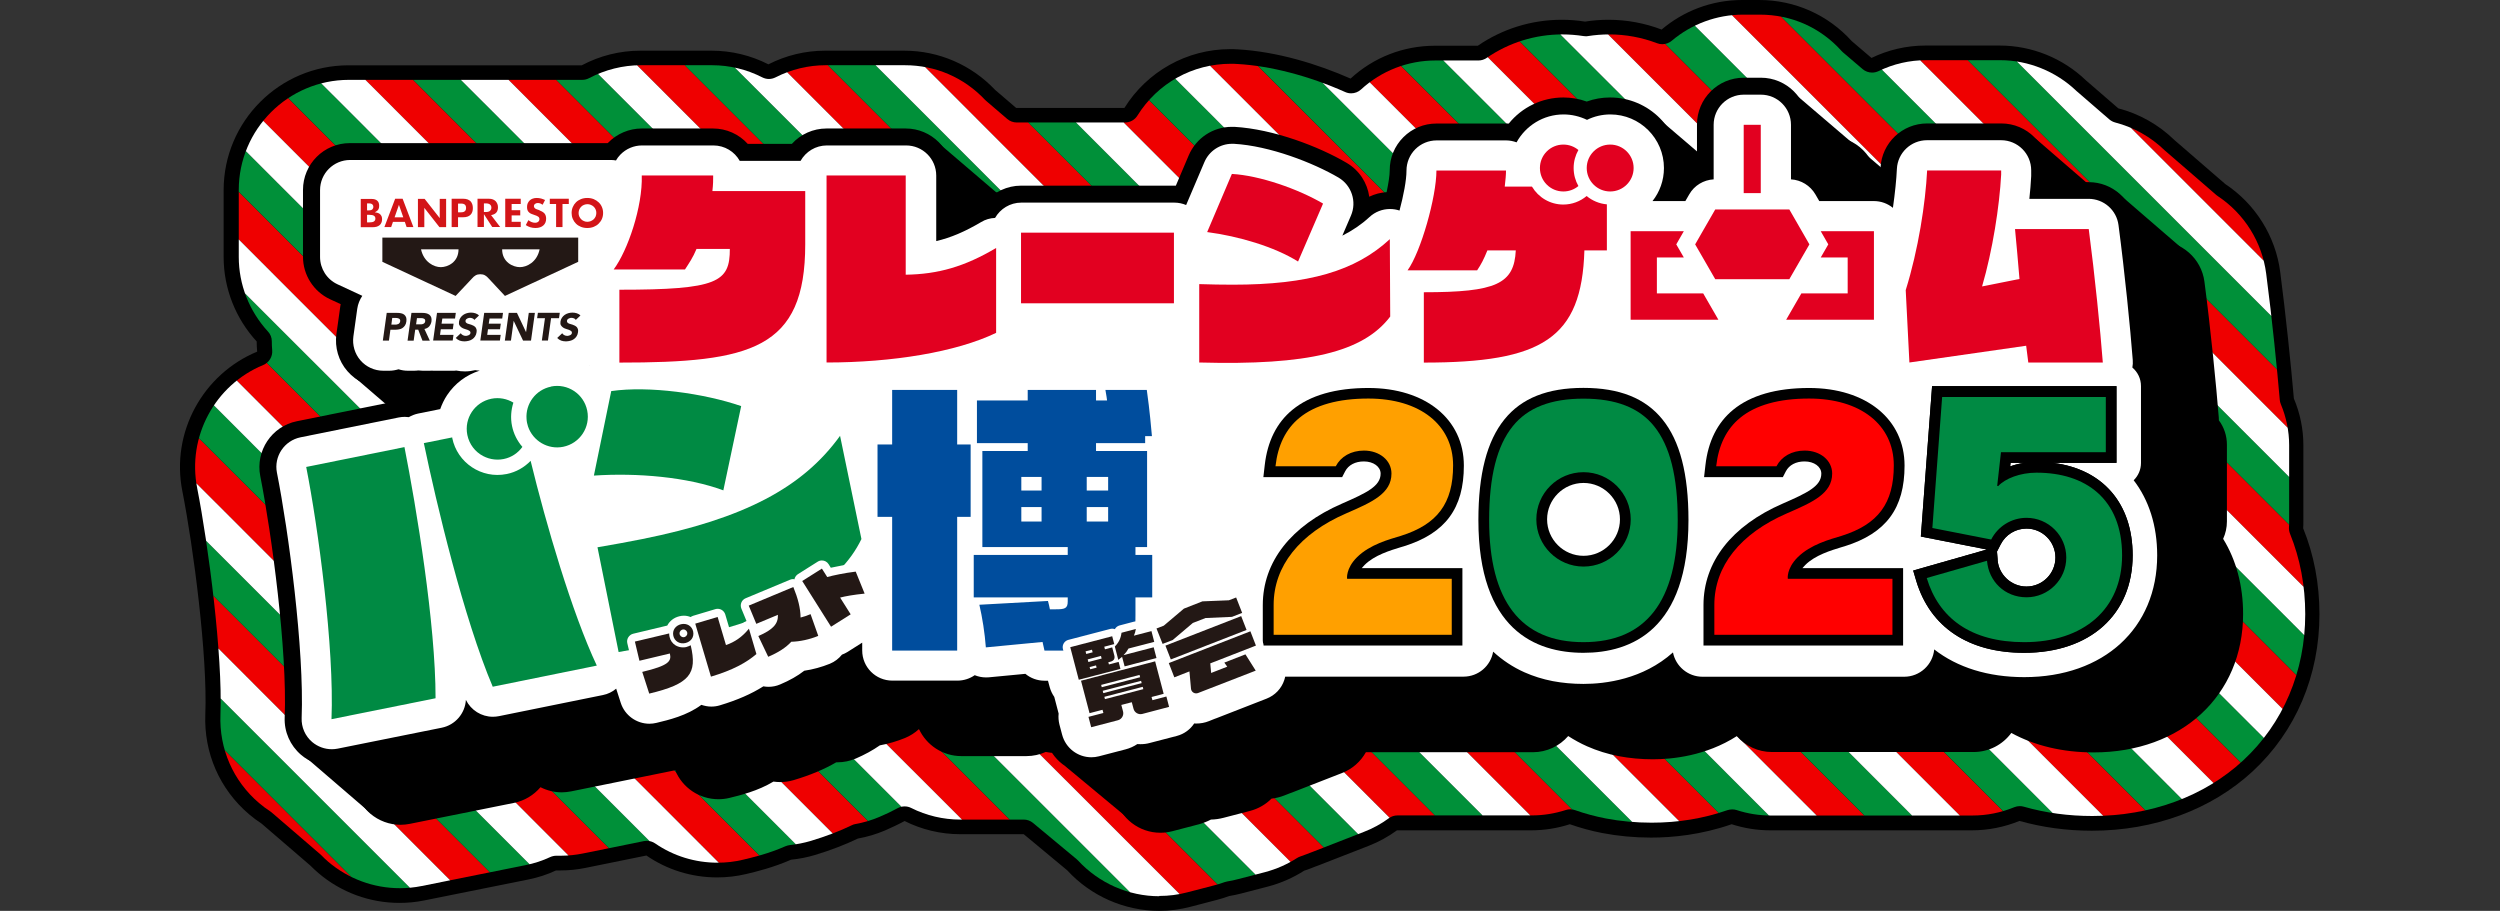 <?xml version="1.0" encoding="UTF-8"?>
<svg id="titlle" xmlns="http://www.w3.org/2000/svg" xmlns:xlink="http://www.w3.org/1999/xlink" viewBox="0 0 258 94">
  <rect x="0" y="0" width="258" height="94" fill="#333333" stroke="none"/>
  <defs>
    <style>
      .cls-1, .cls-2 {
        fill: none;
      }

      .cls-3 {
        fill: #ffa000;
      }

      .cls-4 {
        fill: #ef0000;
      }

      .cls-5 {
        fill: #004d9d;
      }

      .cls-2 {
        stroke: #fff;
        stroke-linecap: round;
        stroke-linejoin: round;
        stroke-width: 1.56px;
      }

      .cls-6 {
        fill: #231815;
      }

      .cls-7 {
        fill: #fff;
      }

      .cls-8 {
        fill: #d31518;
      }

      .cls-9 {
        fill: red;
      }

      .cls-10 {
        fill: #009039;
      }

      .cls-11 {
        fill: #008a43;
      }

      .cls-12 {
        clip-path: url(#clippath);
      }

      .cls-13 {
        fill: #e20020;
      }
    </style>
    <clipPath id="clippath">
      <path class="cls-1" d="M119.63,92.49c-3.17,0-6.22-1.35-8.38-3.69-.05-.05-.1-.1-.15-.14l-4.49-3.73c-.27-.23-.61-.35-.96-.35h-6.56c-1.74,0-3.49-.41-5.06-1.2-.21-.11-.44-.16-.67-.16-.25,0-.5.06-.72.18-.59.32-1.23.63-1.9.91-.8.34-1.62.58-2.46.73-.14.02-.27.07-.39.13-1.28.62-2.66,1.14-4.21,1.61-.71.21-1.43.35-2.16.43-.16.02-.31.06-.46.12-1.75.77-3.33,1.14-4.37,1.39-.86.21-1.75.31-2.64.31-2.32,0-4.55-.69-6.44-1.99-.25-.17-.55-.27-.86-.27-.1,0-.2.01-.3.03l-6.3,1.28c-.74.15-1.5.23-2.26.23-.14,0-.28,0-.42,0-.02,0-.04,0-.05,0-.22,0-.44.05-.64.14-.81.38-1.67.66-2.54.83l-10.74,2.16c-.73.15-1.49.22-2.24.22-2.7,0-5.32-.97-7.38-2.72-.25-.22-.5-.44-.74-.7-.03-.03-.06-.06-.1-.09l-5.01-4.31c-.05-.04-.1-.08-.16-.12-.4-.26-.79-.55-1.14-.85-2.67-2.28-4.12-5.6-3.98-9.11.24-6.09-1.24-17.49-2.4-23.38-1.05-5.3,1.82-10.65,6.81-12.71.61-.25.99-.87.93-1.53-.03-.31-.04-.62-.04-.92,0-.38-.14-.74-.4-1.01-1.94-2.12-3.01-4.85-3.01-7.7v-6.9c0-6.27,5.1-11.37,11.37-11.37h24.08c.25,0,.49-.06.71-.18,1.65-.87,3.49-1.33,5.33-1.33h7.36c1.79,0,3.57.43,5.17,1.25.22.11.45.17.69.17s.47-.06.69-.17c1.6-.82,3.38-1.25,5.17-1.25h8.17c3.17,0,6.11,1.27,8.28,3.58.04.04.08.08.12.11l2.17,1.86c.27.23.62.36.98.36.01,0,.03,0,.04,0,.1,0,.21,0,.31,0h10.82c.52,0,1.01-.27,1.28-.71,2.09-3.35,5.69-5.35,9.65-5.35.2,0,.4,0,.6.02,0,0,.04,0,.04,0,3.42.19,7.39,1.22,11.16,2.9.2.09.4.13.61.13.37,0,.74-.14,1.02-.4,2.1-1.93,4.83-2.99,7.68-2.99h4.43c.31,0,.6-.09.86-.27,2.3-1.58,5-2.42,7.81-2.42.73,0,1.46.06,2.17.17.08.01.16.02.24.02s.16,0,.24-.02c.71-.11,1.45-.17,2.18-.17,1.7,0,3.36.31,4.94.91.18.07.36.1.54.1.35,0,.7-.12.98-.36,2.05-1.73,4.65-2.69,7.33-2.69h1.76c3.26,0,6.25,1.33,8.42,3.74.04.05.09.09.14.14l2.04,1.74c.28.24.63.36.98.36.22,0,.45-.05.66-.15,1.55-.75,3.2-1.13,4.92-1.13h7.64c2.9,0,5.77,1.16,7.87,3.18.02.02.04.04.06.05l3.33,2.88c.18.15.38.26.61.32,1.93.5,3.69,1.5,5.11,2.88.02.02.05.04.07.06l5.26,4.55s.1.08.15.11c2.75,1.83,4.57,4.75,4.99,8,.62,4.72,1.14,9.96,1.4,13.01.01.16.05.31.11.46.56,1.33.86,2.79.86,4.21v7.92c0,.2,0,.4-.02.59-.01.22.03.44.11.65,1.04,2.56,1.57,5.36,1.57,8.3,0,5.91-2.28,11.28-6.41,15.1-3.99,3.7-9.52,5.73-15.57,5.73-2.45,0-4.83-.32-7.06-.96-.14-.04-.27-.06-.41-.06-.2,0-.39.04-.57.11-1.39.57-2.84.86-4.33.86h-20.81c-1.2,0-2.38-.19-3.51-.56-.15-.05-.31-.07-.47-.07-.17,0-.34.03-.5.08-2.45.86-5.08,1.29-7.81,1.29-1.64,0-3.24-.15-4.75-.44-1.07-.21-2.13-.49-3.14-.85-.16-.06-.33-.09-.5-.09-.16,0-.32.02-.47.07-1.14.37-2.32.56-3.52.56h-13.85c-.32,0-.63.1-.89.29-.79.58-1.66,1.06-2.58,1.41l-5.18,2.02c-.1.04-.2.07-.29.11-.01,0-.47.18-.47.18-.21.08-.42.16-.63.23-.12.04-.24.1-.35.17-1.01.65-2.11,1.13-3.27,1.44l-2.77.72c-.37.1-.75.18-1.12.24-.1.02-.19.04-.28.07-.36.13-.73.25-1.1.34l-2.77.72c-.94.25-1.91.37-2.88.37Z"/>
    </clipPath>
  </defs>
  <path d="M119.63,94c-3.6,0-7.07-1.54-9.49-4.18l-4.49-3.73h-6.56c-2.02,0-3.98-.48-5.74-1.36-.64.35-1.32.67-2.03.98-.9.38-1.84.66-2.79.83-1.35.65-2.82,1.21-4.44,1.7-.8.24-1.62.4-2.45.48-1.88.82-3.58,1.23-4.63,1.48-.97.23-1.98.35-3,.35-2.67,0-5.2-.81-7.3-2.26l-6.3,1.28c-.84.17-1.7.26-2.56.26-.16,0-.31,0-.47,0-.91.43-1.88.74-2.88.94l-10.74,2.16c-.83.17-1.69.25-2.54.25-3.06,0-6.03-1.09-8.36-3.08-.29-.25-.57-.51-.85-.79l-5.01-4.31c-.46-.3-.89-.62-1.3-.97-3.03-2.58-4.67-6.34-4.51-10.31.24-5.97-1.22-17.21-2.37-23.03-1.21-6.11,2.16-12.1,7.72-14.4-.03-.35-.05-.7-.05-1.05-2.15-2.34-3.41-5.44-3.41-8.72v-6.9c0-7.1,5.78-12.88,12.88-12.88h24.08c1.84-.98,3.92-1.51,6.04-1.51h7.36c2.05,0,4.06.49,5.86,1.41,1.8-.92,3.8-1.41,5.85-1.41h8.17c3.57,0,6.94,1.47,9.38,4.05l2.17,1.86c.12,0,.23,0,.35,0h10.82c2.33-3.74,6.43-6.07,10.93-6.07.22,0,.45,0,.67.02.02,0,.04,0,.05,0,4.12.23,8.31,1.53,11.69,3.02,2.38-2.19,5.45-3.39,8.7-3.39h4.43c2.52-1.73,5.52-2.68,8.66-2.68.81,0,1.61.06,2.41.19.8-.13,1.6-.19,2.42-.19,1.9,0,3.75.35,5.48,1.01,2.24-1.9,5.15-3.05,8.31-3.05h1.76c3.68,0,7.1,1.53,9.55,4.24l2.04,1.74c1.69-.82,3.59-1.28,5.58-1.28h7.64c3.32,0,6.53,1.3,8.92,3.6l3.33,2.88c2.16.56,4.17,1.69,5.79,3.27l5.26,4.55c3.09,2.05,5.18,5.37,5.66,9.06.57,4.39,1.11,9.58,1.41,13.07.64,1.51.98,3.16.98,4.8v7.92c0,.22,0,.45-.02.67,1.11,2.72,1.68,5.73,1.68,8.87,0,6.34-2.45,12.1-6.89,16.21-4.27,3.95-10.17,6.13-16.6,6.13-2.6,0-5.12-.35-7.47-1.01-1.54.63-3.21.97-4.91.97h-20.81c-1.37,0-2.71-.22-3.98-.63-3.13,1.09-6.08,1.38-8.31,1.38-1.73,0-3.43-.16-5.04-.47-1.15-.22-2.27-.53-3.35-.91-1.27.41-2.62.63-3.99.63h-13.85c-.89.65-1.87,1.19-2.92,1.6l-5.18,2.02c-.11.04-.22.09-.33.12l-.43.17c-.23.09-.47.18-.71.25-1.14.73-2.39,1.28-3.7,1.63l-2.77.72c-.42.11-.84.2-1.27.27-.41.15-.82.28-1.24.39l-2.76.72c-1.06.28-2.16.42-3.26.42Z"/>
  <g class="cls-12">
    <g>
      <g>
        <polygon class="cls-4" points="245.25 9 247.72 6.54 240.33 -.84 232.94 -8.23 230.48 -5.77 237.87 1.62 245.25 9"/>
        <polygon class="cls-4" points="232.94 6.54 225.56 -.84 218.17 -8.23 215.71 -5.77 223.1 1.62 230.48 9 237.87 16.39 245.25 23.77 247.72 21.31 240.33 13.93 232.94 6.54"/>
        <polygon class="cls-4" points="232.94 21.31 225.56 13.93 218.17 6.54 210.79 -.84 203.4 -8.23 200.94 -5.77 208.33 1.62 215.71 9 223.1 16.39 230.48 23.77 237.87 31.16 245.25 38.54 247.72 36.08 240.33 28.7 232.94 21.31"/>
        <polygon class="cls-4" points="232.94 36.08 225.56 28.7 218.17 21.31 210.79 13.93 203.4 6.54 196.02 -.84 188.63 -8.23 186.17 -5.77 193.56 1.62 200.94 9 208.33 16.39 215.71 23.77 223.1 31.16 230.48 38.54 237.87 45.93 245.25 53.31 247.72 50.85 240.33 43.47 232.94 36.08"/>
        <polygon class="cls-4" points="232.94 50.85 225.56 43.47 218.17 36.08 210.79 28.7 203.4 21.31 196.02 13.93 188.63 6.54 181.25 -.84 173.86 -8.23 171.4 -5.77 178.79 1.62 186.17 9 193.56 16.39 200.94 23.77 208.33 31.16 215.71 38.54 223.1 45.93 230.48 53.31 237.87 60.7 245.25 68.08 247.72 65.62 240.33 58.24 232.94 50.85"/>
        <polygon class="cls-4" points="232.94 65.62 225.56 58.24 218.17 50.85 210.79 43.47 203.4 36.08 196.02 28.7 188.63 21.31 181.25 13.93 173.86 6.54 166.48 -.84 159.09 -8.23 156.63 -5.77 164.02 1.62 171.4 9 178.79 16.39 186.17 23.77 193.56 31.16 200.94 38.54 208.33 45.93 215.71 53.31 223.1 60.7 230.48 68.08 237.87 75.47 245.25 82.85 247.72 80.39 240.33 73.01 232.94 65.62"/>
        <polygon class="cls-4" points="232.94 80.39 225.56 73.01 218.17 65.62 210.79 58.24 203.4 50.85 196.02 43.47 188.63 36.08 181.25 28.7 173.86 21.31 166.48 13.93 159.09 6.54 151.71 -.84 144.32 -8.23 141.86 -5.77 149.25 1.62 156.63 9 164.02 16.39 171.4 23.77 178.79 31.16 186.17 38.54 193.56 45.93 200.94 53.31 208.33 60.7 215.71 68.08 223.1 75.47 230.48 82.85 237.87 90.24 245.25 97.62 247.72 95.16 240.33 87.78 232.94 80.39"/>
        <polygon class="cls-4" points="225.56 87.78 218.17 80.39 210.79 73.01 203.4 65.62 196.02 58.24 188.63 50.85 181.25 43.47 173.86 36.08 166.48 28.7 159.09 21.31 151.71 13.93 144.32 6.54 136.94 -.84 129.55 -8.23 127.09 -5.77 134.48 1.62 141.86 9 149.25 16.39 156.63 23.77 164.02 31.16 171.4 38.54 178.79 45.93 186.17 53.31 193.56 60.7 200.94 68.08 208.33 75.47 215.71 82.85 223.1 90.24 230.48 97.62 237.87 105.01 240.33 102.55 232.94 95.16 225.56 87.78"/>
        <polygon class="cls-4" points="210.79 87.78 203.4 80.39 196.02 73.01 188.63 65.62 181.25 58.24 173.86 50.85 166.48 43.47 159.09 36.08 151.71 28.7 144.32 21.31 136.94 13.93 129.55 6.54 122.17 -.84 114.78 -8.23 112.32 -5.77 119.71 1.62 127.09 9 134.48 16.39 141.86 23.77 149.25 31.16 156.63 38.54 164.02 45.93 171.4 53.31 178.79 60.7 186.17 68.08 193.56 75.47 200.94 82.85 208.33 90.24 215.71 97.62 223.1 105.01 225.56 102.55 218.17 95.16 210.79 87.78"/>
        <polygon class="cls-4" points="196.02 87.78 188.63 80.39 181.25 73.01 173.86 65.62 166.48 58.24 159.09 50.85 151.71 43.47 144.32 36.08 136.94 28.7 129.55 21.31 122.17 13.93 114.78 6.54 107.4 -.84 100.01 -8.23 97.55 -5.77 104.93 1.62 112.32 9 119.71 16.39 127.09 23.77 134.48 31.16 141.86 38.54 149.25 45.93 156.63 53.31 164.02 60.7 171.4 68.08 178.79 75.47 186.17 82.85 193.56 90.24 200.94 97.62 208.33 105.01 210.79 102.55 203.4 95.16 196.02 87.78"/>
        <polygon class="cls-4" points="181.25 87.78 173.86 80.39 166.48 73.01 159.09 65.62 151.71 58.24 144.32 50.85 136.94 43.47 129.55 36.08 122.17 28.7 114.78 21.31 107.4 13.93 100.01 6.54 92.63 -.84 85.24 -8.23 82.78 -5.77 90.16 1.62 97.55 9 104.93 16.39 112.32 23.77 119.71 31.16 127.09 38.54 134.48 45.93 141.86 53.31 149.25 60.7 156.63 68.08 164.02 75.47 171.4 82.85 178.79 90.24 186.17 97.62 193.56 105.01 196.02 102.55 188.63 95.16 181.25 87.78"/>
        <polygon class="cls-4" points="166.48 87.78 159.09 80.39 151.71 73.01 144.32 65.62 136.94 58.24 129.55 50.85 122.17 43.47 114.78 36.08 107.4 28.7 100.01 21.31 92.63 13.93 85.24 6.54 77.86 -.84 70.47 -8.23 68.01 -5.77 75.39 1.62 82.78 9 90.16 16.39 97.55 23.77 104.93 31.16 112.32 38.54 119.71 45.93 127.09 53.31 134.48 60.7 141.86 68.08 149.25 75.47 156.63 82.85 164.02 90.24 171.4 97.62 178.79 105.01 181.25 102.55 173.86 95.16 166.48 87.78"/>
        <polygon class="cls-4" points="151.71 87.78 144.32 80.39 136.94 73.01 129.55 65.62 122.17 58.24 114.78 50.85 107.4 43.47 100.01 36.08 92.63 28.7 85.24 21.31 77.86 13.93 70.47 6.54 63.09 -.84 55.7 -8.23 53.24 -5.77 60.62 1.62 68.01 9 75.39 16.39 82.78 23.77 90.16 31.16 97.55 38.54 104.93 45.93 112.32 53.31 119.71 60.7 127.09 68.08 134.48 75.47 141.86 82.85 149.25 90.24 156.63 97.62 164.02 105.01 166.48 102.55 159.09 95.16 151.71 87.78"/>
        <polygon class="cls-4" points="136.94 87.78 129.55 80.39 122.17 73.01 114.78 65.62 107.4 58.24 100.01 50.85 92.63 43.47 85.24 36.08 77.86 28.7 70.47 21.31 63.09 13.93 55.7 6.54 48.31 -.84 40.93 -8.23 38.47 -5.77 45.85 1.62 53.24 9 60.62 16.39 68.01 23.77 75.39 31.16 82.78 38.54 90.16 45.93 97.55 53.31 104.93 60.7 112.32 68.08 119.71 75.47 127.09 82.85 134.48 90.24 141.86 97.62 149.25 105.01 151.71 102.55 144.32 95.16 136.94 87.78"/>
        <polygon class="cls-4" points="122.17 87.78 114.78 80.39 107.4 73.01 100.01 65.62 92.63 58.24 85.24 50.85 77.86 43.47 70.47 36.08 63.09 28.7 55.7 21.31 48.31 13.93 40.93 6.54 33.54 -.84 26.16 -8.23 23.7 -5.77 31.08 1.62 38.47 9 45.85 16.39 53.24 23.77 60.62 31.16 68.01 38.54 75.39 45.93 82.78 53.31 90.16 60.7 97.55 68.08 104.93 75.47 112.32 82.85 119.71 90.24 127.09 97.62 134.48 105.01 136.94 102.55 129.55 95.16 122.17 87.78"/>
        <polygon class="cls-4" points="107.4 87.78 100.01 80.39 92.63 73.01 85.24 65.62 77.86 58.24 70.47 50.85 63.09 43.47 55.7 36.08 48.31 28.7 40.93 21.31 33.54 13.93 26.16 6.54 18.77 -.84 16.31 1.62 23.7 9 31.08 16.39 38.47 23.77 45.85 31.16 53.24 38.54 60.62 45.93 68.01 53.31 75.39 60.7 82.78 68.08 90.16 75.47 97.55 82.85 104.93 90.24 112.32 97.62 119.71 105.01 122.17 102.55 114.78 95.16 107.4 87.78"/>
        <polygon class="cls-4" points="92.63 87.78 85.24 80.39 77.86 73.01 70.47 65.62 63.09 58.24 55.7 50.85 48.31 43.47 40.93 36.08 33.54 28.7 26.16 21.31 18.77 13.93 11.39 6.54 8.93 9 16.31 16.39 23.7 23.77 31.08 31.16 38.47 38.54 45.85 45.93 53.24 53.31 60.62 60.7 68.01 68.08 75.39 75.47 82.78 82.85 90.16 90.24 97.55 97.62 104.93 105.01 107.4 102.55 100.01 95.16 92.63 87.78"/>
        <polygon class="cls-4" points="77.86 87.78 70.47 80.39 63.09 73.01 55.7 65.62 48.31 58.24 40.93 50.85 33.54 43.47 26.16 36.08 18.77 28.7 11.39 21.31 8.93 23.77 16.31 31.16 23.7 38.54 31.08 45.93 38.47 53.31 45.85 60.7 53.24 68.08 60.62 75.47 68.01 82.85 75.39 90.24 82.78 97.62 90.16 105.01 92.63 102.55 85.24 95.16 77.86 87.78"/>
        <polygon class="cls-4" points="63.09 87.78 55.7 80.39 48.31 73.01 40.93 65.62 33.54 58.24 26.16 50.85 18.77 43.47 11.39 36.08 8.93 38.54 16.31 45.93 23.7 53.31 31.08 60.7 38.47 68.08 45.85 75.47 53.24 82.85 60.62 90.24 68.01 97.62 75.39 105.01 77.86 102.55 70.47 95.16 63.09 87.78"/>
        <polygon class="cls-4" points="48.31 87.78 40.93 80.39 33.54 73.01 26.16 65.62 18.77 58.24 11.39 50.85 8.93 53.31 16.31 60.7 23.7 68.08 31.08 75.47 38.47 82.85 45.85 90.24 53.24 97.62 60.62 105.01 63.09 102.55 55.7 95.16 48.31 87.78"/>
        <polygon class="cls-4" points="33.54 87.78 26.16 80.39 18.77 73.01 11.39 65.62 8.93 68.08 16.31 75.47 23.7 82.85 31.08 90.24 38.47 97.62 45.85 105.01 48.31 102.55 40.93 95.16 33.54 87.78"/>
        <polygon class="cls-4" points="18.77 87.78 11.39 80.39 8.93 82.85 16.31 90.24 23.7 97.62 31.08 105.01 33.54 102.55 26.16 95.16 18.77 87.78"/>
      </g>
      <g>
        <polygon class="cls-10" points="247.72 6.54 250.18 4.08 242.79 -3.31 235.41 -10.69 232.94 -8.23 240.33 -.84 247.72 6.54"/>
        <polygon class="cls-10" points="235.41 4.08 228.02 -3.31 220.64 -10.69 218.17 -8.23 225.56 -.84 232.94 6.54 240.33 13.93 247.72 21.31 250.18 18.85 242.79 11.46 235.41 4.08"/>
        <polygon class="cls-10" points="235.41 18.85 228.02 11.46 220.64 4.08 213.25 -3.31 205.87 -10.69 203.4 -8.23 210.79 -.84 218.17 6.54 225.56 13.93 232.94 21.31 240.33 28.7 247.72 36.08 250.18 33.62 242.79 26.23 235.41 18.85"/>
        <polygon class="cls-10" points="235.41 33.62 228.02 26.23 220.64 18.85 213.25 11.46 205.87 4.08 198.48 -3.31 191.1 -10.69 188.63 -8.23 196.02 -.84 203.4 6.54 210.79 13.93 218.17 21.31 225.56 28.7 232.94 36.08 240.33 43.47 247.72 50.85 250.18 48.39 242.79 41 235.41 33.62"/>
        <polygon class="cls-10" points="235.41 48.39 228.02 41 220.64 33.62 213.25 26.23 205.87 18.85 198.48 11.46 191.1 4.08 183.71 -3.31 176.33 -10.69 173.86 -8.23 181.25 -.84 188.63 6.54 196.02 13.93 203.4 21.31 210.79 28.7 218.17 36.08 225.56 43.47 232.94 50.85 240.33 58.24 247.72 65.62 250.18 63.16 242.79 55.78 235.41 48.39"/>
        <polygon class="cls-10" points="235.41 63.16 228.02 55.78 220.64 48.39 213.25 41 205.87 33.62 198.48 26.23 191.1 18.85 183.71 11.46 176.33 4.08 168.94 -3.31 161.55 -10.69 159.09 -8.23 166.48 -.84 173.86 6.54 181.25 13.93 188.63 21.31 196.02 28.7 203.4 36.08 210.79 43.47 218.17 50.85 225.56 58.24 232.94 65.62 240.33 73.01 247.72 80.39 250.18 77.93 242.79 70.55 235.41 63.16"/>
        <polygon class="cls-10" points="235.41 77.93 228.02 70.55 220.64 63.16 213.25 55.78 205.87 48.39 198.48 41 191.1 33.62 183.71 26.23 176.33 18.85 168.94 11.46 161.55 4.08 154.17 -3.31 146.78 -10.69 144.32 -8.23 151.71 -.84 159.09 6.54 166.48 13.93 173.86 21.31 181.25 28.7 188.63 36.08 196.02 43.47 203.4 50.85 210.79 58.24 218.17 65.62 225.56 73.01 232.94 80.39 240.33 87.78 247.72 95.16 250.18 92.7 242.79 85.32 235.41 77.93"/>
        <polygon class="cls-10" points="228.02 85.32 220.64 77.93 213.25 70.55 205.87 63.16 198.48 55.78 191.1 48.39 183.71 41 176.33 33.62 168.94 26.23 161.55 18.85 154.17 11.46 146.78 4.08 139.4 -3.31 132.01 -10.69 129.55 -8.23 136.94 -.84 144.32 6.54 151.71 13.93 159.09 21.31 166.48 28.7 173.86 36.08 181.25 43.47 188.63 50.85 196.02 58.24 203.4 65.62 210.79 73.01 218.17 80.39 225.56 87.78 232.94 95.16 240.33 102.55 242.79 100.09 235.41 92.7 228.02 85.32"/>
        <polygon class="cls-10" points="213.25 85.32 205.87 77.93 198.48 70.55 191.1 63.16 183.71 55.78 176.33 48.39 168.94 41 161.55 33.62 154.17 26.23 146.78 18.85 139.4 11.46 132.01 4.08 124.63 -3.31 117.24 -10.69 114.78 -8.23 122.17 -.84 129.55 6.54 136.94 13.93 144.32 21.31 151.71 28.7 159.09 36.08 166.48 43.47 173.86 50.85 181.25 58.24 188.63 65.62 196.02 73.01 203.4 80.39 210.79 87.78 218.17 95.16 225.56 102.55 228.02 100.09 220.64 92.7 213.25 85.32"/>
        <polygon class="cls-10" points="198.48 85.32 191.1 77.93 183.71 70.55 176.33 63.16 168.94 55.78 161.55 48.39 154.17 41 146.78 33.62 139.4 26.23 132.01 18.85 124.63 11.46 117.24 4.08 109.86 -3.31 102.47 -10.69 100.01 -8.23 107.4 -.84 114.78 6.54 122.17 13.93 129.55 21.31 136.94 28.7 144.32 36.08 151.71 43.47 159.09 50.85 166.48 58.24 173.86 65.62 181.25 73.01 188.63 80.39 196.02 87.78 203.4 95.16 210.79 102.55 213.25 100.09 205.87 92.7 198.48 85.32"/>
        <polygon class="cls-10" points="183.71 85.32 176.33 77.93 168.94 70.55 161.55 63.16 154.17 55.78 146.78 48.39 139.4 41 132.01 33.62 124.63 26.23 117.24 18.85 109.86 11.46 102.47 4.08 95.09 -3.31 87.7 -10.69 85.24 -8.23 92.63 -.84 100.01 6.54 107.4 13.93 114.78 21.31 122.17 28.7 129.55 36.08 136.94 43.47 144.32 50.85 151.71 58.24 159.09 65.62 166.48 73.01 173.86 80.39 181.25 87.78 188.63 95.16 196.02 102.55 198.48 100.09 191.1 92.7 183.71 85.32"/>
        <polygon class="cls-10" points="168.94 85.32 161.55 77.93 154.17 70.55 146.78 63.16 139.4 55.78 132.01 48.39 124.63 41 117.24 33.62 109.86 26.23 102.47 18.85 95.09 11.46 87.7 4.08 80.32 -3.31 72.93 -10.69 70.47 -8.23 77.86 -.84 85.24 6.54 92.63 13.93 100.01 21.31 107.4 28.7 114.78 36.08 122.17 43.47 129.55 50.85 136.94 58.24 144.32 65.62 151.71 73.01 159.09 80.39 166.48 87.78 173.86 95.16 181.25 102.55 183.71 100.09 176.33 92.7 168.94 85.32"/>
        <polygon class="cls-10" points="154.17 85.32 146.78 77.93 139.4 70.55 132.01 63.16 124.63 55.78 117.24 48.39 109.86 41 102.47 33.62 95.09 26.23 87.7 18.85 80.32 11.46 72.93 4.08 65.55 -3.31 58.16 -10.69 55.7 -8.23 63.09 -.84 70.47 6.54 77.86 13.93 85.24 21.31 92.63 28.7 100.01 36.08 107.4 43.47 114.78 50.85 122.17 58.24 129.55 65.62 136.94 73.01 144.32 80.39 151.71 87.78 159.09 95.16 166.48 102.55 168.94 100.09 161.55 92.7 154.17 85.32"/>
        <polygon class="cls-10" points="139.4 85.32 132.01 77.93 124.63 70.55 117.24 63.16 109.86 55.78 102.47 48.39 95.09 41 87.7 33.62 80.32 26.23 72.93 18.85 65.55 11.46 58.16 4.08 50.78 -3.31 43.39 -10.69 40.93 -8.23 48.31 -.84 55.7 6.54 63.09 13.93 70.47 21.31 77.86 28.7 85.24 36.08 92.63 43.47 100.01 50.85 107.4 58.24 114.78 65.62 122.17 73.01 129.55 80.39 136.94 87.78 144.32 95.16 151.71 102.55 154.17 100.09 146.78 92.7 139.4 85.32"/>
        <polygon class="cls-10" points="124.63 85.32 117.24 77.93 109.86 70.55 102.47 63.16 95.09 55.78 87.7 48.39 80.32 41 72.93 33.62 65.55 26.23 58.16 18.85 50.78 11.46 43.39 4.08 36.01 -3.31 28.62 -10.69 26.16 -8.23 33.54 -.84 40.93 6.54 48.31 13.93 55.7 21.31 63.09 28.7 70.47 36.08 77.86 43.47 85.24 50.85 92.63 58.24 100.01 65.62 107.4 73.01 114.78 80.39 122.17 87.78 129.55 95.16 136.94 102.55 139.4 100.09 132.01 92.7 124.63 85.32"/>
        <polygon class="cls-10" points="109.86 85.32 102.47 77.93 95.09 70.55 87.7 63.16 80.32 55.78 72.93 48.39 65.55 41 58.16 33.62 50.78 26.23 43.39 18.85 36.01 11.46 28.62 4.08 21.24 -3.31 18.77 -.84 26.16 6.54 33.54 13.93 40.93 21.31 48.31 28.7 55.7 36.08 63.09 43.47 70.47 50.85 77.86 58.24 85.24 65.62 92.63 73.01 100.01 80.39 107.4 87.78 114.78 95.16 122.17 102.55 124.63 100.09 117.24 92.7 109.86 85.32"/>
        <polygon class="cls-10" points="95.09 85.32 87.7 77.93 80.32 70.55 72.93 63.16 65.55 55.78 58.16 48.39 50.78 41 43.39 33.62 36.01 26.23 28.62 18.85 21.24 11.46 13.85 4.08 11.39 6.54 18.77 13.93 26.16 21.31 33.54 28.7 40.93 36.08 48.31 43.47 55.7 50.85 63.09 58.24 70.47 65.62 77.86 73.01 85.24 80.39 92.63 87.78 100.01 95.16 107.4 102.55 109.86 100.09 102.47 92.7 95.09 85.32"/>
        <polygon class="cls-10" points="80.32 85.32 72.93 77.93 65.55 70.55 58.16 63.16 50.78 55.78 43.39 48.39 36.01 41 28.62 33.62 21.24 26.23 13.85 18.85 11.39 21.31 18.77 28.7 26.16 36.08 33.54 43.47 40.93 50.85 48.31 58.24 55.7 65.62 63.09 73.01 70.47 80.39 77.86 87.78 85.24 95.16 92.63 102.55 95.09 100.09 87.7 92.7 80.32 85.32"/>
        <polygon class="cls-10" points="65.55 85.32 58.16 77.93 50.78 70.55 43.39 63.16 36.01 55.78 28.62 48.39 21.24 41 13.85 33.62 11.39 36.08 18.77 43.47 26.16 50.85 33.54 58.24 40.93 65.62 48.31 73.01 55.7 80.39 63.09 87.78 70.47 95.16 77.86 102.55 80.32 100.09 72.93 92.7 65.55 85.32"/>
        <polygon class="cls-10" points="50.78 85.32 43.39 77.93 36.01 70.55 28.62 63.16 21.24 55.78 13.85 48.39 11.39 50.85 18.77 58.24 26.16 65.62 33.54 73.01 40.93 80.39 48.31 87.78 55.7 95.16 63.09 102.55 65.55 100.09 58.16 92.7 50.78 85.32"/>
        <polygon class="cls-10" points="36.01 85.32 28.62 77.93 21.24 70.55 13.85 63.16 11.39 65.62 18.77 73.01 26.16 80.39 33.54 87.78 40.93 95.16 48.31 102.55 50.78 100.09 43.39 92.7 36.01 85.32"/>
        <polygon class="cls-10" points="21.24 85.32 13.85 77.93 11.39 80.39 18.77 87.78 26.16 95.16 33.54 102.55 36.01 100.09 28.62 92.7 21.24 85.32"/>
      </g>
      <g>
        <polygon class="cls-7" points="250.18 4.08 252.64 1.62 245.25 -5.77 237.87 -13.15 235.41 -10.69 242.79 -3.31 250.18 4.08"/>
        <polygon class="cls-7" points="237.87 1.62 230.48 -5.77 223.1 -13.15 220.64 -10.69 228.02 -3.31 235.41 4.08 242.79 11.46 250.18 18.85 252.64 16.39 245.25 9 237.87 1.62"/>
        <polygon class="cls-7" points="237.87 16.39 230.48 9 223.1 1.62 215.71 -5.77 208.33 -13.15 205.87 -10.69 213.25 -3.31 220.64 4.08 228.02 11.46 235.41 18.85 242.79 26.23 250.18 33.62 252.64 31.16 245.25 23.77 237.87 16.39"/>
        <polygon class="cls-7" points="237.87 31.16 230.48 23.77 223.1 16.39 215.71 9 208.33 1.62 200.94 -5.77 193.56 -13.15 191.1 -10.69 198.48 -3.31 205.87 4.08 213.25 11.46 220.64 18.85 228.02 26.23 235.41 33.62 242.79 41 250.18 48.39 252.64 45.93 245.25 38.54 237.87 31.16"/>
        <polygon class="cls-7" points="237.87 45.93 230.48 38.54 223.1 31.16 215.71 23.77 208.33 16.39 200.94 9 193.56 1.62 186.17 -5.77 178.79 -13.15 176.33 -10.69 183.71 -3.31 191.1 4.08 198.48 11.46 205.87 18.85 213.25 26.23 220.64 33.62 228.02 41 235.41 48.39 242.79 55.78 250.18 63.16 252.64 60.7 245.25 53.31 237.87 45.93"/>
        <polygon class="cls-7" points="237.87 60.7 230.48 53.31 223.1 45.93 215.71 38.54 208.33 31.16 200.94 23.77 193.56 16.39 186.17 9 178.79 1.62 171.4 -5.77 164.02 -13.15 161.55 -10.69 168.94 -3.31 176.33 4.08 183.71 11.46 191.1 18.85 198.48 26.23 205.87 33.62 213.25 41 220.64 48.39 228.02 55.78 235.41 63.16 242.79 70.55 250.18 77.93 252.64 75.47 245.25 68.08 237.87 60.7"/>
        <polygon class="cls-7" points="237.87 75.47 230.48 68.08 223.1 60.7 215.71 53.31 208.33 45.93 200.94 38.54 193.56 31.16 186.17 23.77 178.79 16.39 171.4 9 164.02 1.62 156.63 -5.77 149.25 -13.15 146.78 -10.69 154.17 -3.31 161.55 4.08 168.94 11.46 176.33 18.85 183.71 26.23 191.1 33.62 198.48 41 205.87 48.39 213.25 55.78 220.64 63.16 228.02 70.55 235.41 77.93 242.79 85.32 250.18 92.7 252.64 90.24 245.25 82.85 237.87 75.47"/>
        <polygon class="cls-7" points="230.48 82.85 223.1 75.47 215.71 68.08 208.33 60.7 200.94 53.31 193.56 45.93 186.17 38.54 178.79 31.16 171.4 23.77 164.02 16.39 156.63 9 149.25 1.62 141.86 -5.77 134.48 -13.15 132.01 -10.69 139.4 -3.31 146.78 4.08 154.17 11.46 161.55 18.85 168.94 26.23 176.33 33.62 183.71 41 191.1 48.39 198.48 55.78 205.87 63.16 213.25 70.55 220.64 77.93 228.02 85.32 235.41 92.7 242.79 100.09 245.25 97.62 237.87 90.24 230.48 82.85"/>
        <polygon class="cls-7" points="215.71 82.85 208.33 75.47 200.94 68.08 193.56 60.7 186.17 53.31 178.79 45.93 171.4 38.54 164.02 31.16 156.63 23.77 149.25 16.39 141.86 9 134.48 1.62 127.09 -5.77 119.71 -13.15 117.24 -10.69 124.63 -3.31 132.01 4.08 139.4 11.46 146.78 18.85 154.17 26.23 161.55 33.62 168.94 41 176.33 48.39 183.71 55.78 191.1 63.16 198.48 70.55 205.87 77.93 213.25 85.32 220.64 92.7 228.02 100.09 230.48 97.62 223.1 90.24 215.71 82.85"/>
        <polygon class="cls-7" points="200.94 82.85 193.56 75.47 186.17 68.08 178.79 60.7 171.4 53.31 164.02 45.93 156.63 38.54 149.25 31.16 141.86 23.77 134.48 16.39 127.09 9 119.71 1.62 112.32 -5.77 104.93 -13.15 102.47 -10.69 109.86 -3.31 117.24 4.08 124.63 11.46 132.01 18.85 139.4 26.23 146.78 33.62 154.17 41 161.55 48.39 168.94 55.78 176.33 63.16 183.71 70.55 191.1 77.93 198.48 85.32 205.87 92.7 213.25 100.09 215.71 97.62 208.33 90.24 200.94 82.85"/>
        <polygon class="cls-7" points="186.17 82.85 178.79 75.47 171.4 68.08 164.02 60.7 156.63 53.31 149.25 45.93 141.86 38.54 134.48 31.16 127.09 23.77 119.71 16.39 112.32 9 104.93 1.62 97.55 -5.77 90.16 -13.15 87.7 -10.69 95.09 -3.31 102.47 4.08 109.86 11.46 117.24 18.85 124.63 26.23 132.01 33.62 139.4 41 146.78 48.39 154.17 55.78 161.55 63.16 168.94 70.55 176.33 77.93 183.71 85.32 191.1 92.7 198.48 100.09 200.94 97.62 193.56 90.24 186.17 82.85"/>
        <polygon class="cls-7" points="171.4 82.85 164.02 75.47 156.63 68.08 149.25 60.7 141.86 53.31 134.48 45.93 127.09 38.54 119.71 31.16 112.32 23.77 104.93 16.39 97.55 9 90.16 1.62 82.78 -5.77 75.39 -13.15 72.93 -10.69 80.32 -3.31 87.7 4.08 95.09 11.46 102.47 18.85 109.86 26.23 117.24 33.62 124.63 41 132.01 48.39 139.4 55.78 146.78 63.16 154.17 70.55 161.55 77.93 168.94 85.32 176.33 92.7 183.71 100.09 186.17 97.62 178.79 90.24 171.4 82.85"/>
        <polygon class="cls-7" points="156.63 82.85 149.25 75.47 141.86 68.08 134.48 60.7 127.09 53.31 119.71 45.93 112.32 38.54 104.93 31.16 97.55 23.77 90.16 16.39 82.78 9 75.39 1.62 68.01 -5.77 60.62 -13.15 58.16 -10.69 65.55 -3.31 72.93 4.08 80.32 11.46 87.7 18.85 95.09 26.23 102.47 33.62 109.86 41 117.24 48.39 124.63 55.78 132.01 63.16 139.4 70.55 146.78 77.93 154.17 85.32 161.55 92.7 168.94 100.09 171.4 97.62 164.02 90.24 156.63 82.85"/>
        <polygon class="cls-7" points="141.86 82.85 134.48 75.47 127.09 68.08 119.71 60.7 112.32 53.31 104.93 45.93 97.55 38.54 90.16 31.16 82.78 23.77 75.39 16.39 68.01 9 60.62 1.62 53.24 -5.77 45.85 -13.15 43.39 -10.69 50.78 -3.31 58.16 4.08 65.55 11.46 72.93 18.85 80.32 26.23 87.7 33.62 95.09 41 102.47 48.39 109.86 55.78 117.24 63.16 124.63 70.55 132.01 77.93 139.4 85.32 146.78 92.7 154.17 100.09 156.63 97.62 149.25 90.24 141.86 82.85"/>
        <polygon class="cls-7" points="127.09 82.85 119.71 75.47 112.32 68.08 104.93 60.7 97.55 53.31 90.16 45.93 82.78 38.54 75.39 31.16 68.01 23.77 60.62 16.39 53.24 9 45.85 1.62 38.47 -5.77 31.08 -13.15 28.62 -10.69 36.01 -3.31 43.39 4.08 50.78 11.46 58.16 18.85 65.55 26.23 72.93 33.62 80.32 41 87.7 48.39 95.09 55.78 102.47 63.16 109.86 70.55 117.24 77.93 124.63 85.32 132.01 92.7 139.4 100.09 141.86 97.62 134.48 90.24 127.09 82.85"/>
        <polygon class="cls-7" points="112.32 82.85 104.93 75.47 97.55 68.08 90.16 60.7 82.78 53.31 75.39 45.93 68.01 38.54 60.62 31.16 53.24 23.77 45.85 16.39 38.47 9 31.08 1.62 23.7 -5.77 21.24 -3.31 28.62 4.08 36.01 11.46 43.39 18.85 50.78 26.23 58.16 33.62 65.55 41 72.93 48.39 80.32 55.78 87.7 63.16 95.09 70.55 102.47 77.93 109.86 85.32 117.24 92.7 124.63 100.09 127.09 97.62 119.71 90.24 112.32 82.85"/>
        <polygon class="cls-7" points="97.55 82.85 90.16 75.47 82.78 68.08 75.39 60.7 68.01 53.31 60.62 45.93 53.24 38.54 45.85 31.16 38.47 23.77 31.08 16.39 23.7 9 16.31 1.62 13.85 4.08 21.24 11.46 28.62 18.85 36.01 26.23 43.39 33.62 50.78 41 58.16 48.39 65.55 55.78 72.93 63.16 80.32 70.55 87.7 77.93 95.09 85.32 102.47 92.7 109.86 100.09 112.32 97.62 104.93 90.24 97.55 82.85"/>
        <polygon class="cls-7" points="82.78 82.85 75.39 75.47 68.01 68.08 60.62 60.7 53.24 53.31 45.85 45.93 38.47 38.54 31.08 31.16 23.7 23.77 16.31 16.39 13.85 18.85 21.24 26.23 28.62 33.62 36.01 41 43.39 48.39 50.78 55.78 58.16 63.16 65.55 70.55 72.93 77.93 80.32 85.32 87.7 92.7 95.09 100.09 97.55 97.62 90.16 90.24 82.78 82.85"/>
        <polygon class="cls-7" points="68.01 82.85 60.62 75.47 53.24 68.08 45.85 60.7 38.47 53.31 31.08 45.93 23.7 38.54 16.31 31.16 13.85 33.62 21.24 41 28.62 48.39 36.01 55.78 43.39 63.16 50.78 70.55 58.16 77.93 65.55 85.32 72.93 92.7 80.32 100.09 82.78 97.62 75.39 90.24 68.01 82.85"/>
        <polygon class="cls-7" points="53.24 82.85 45.85 75.47 38.47 68.08 31.08 60.7 23.7 53.31 16.31 45.93 13.85 48.39 21.24 55.78 28.62 63.16 36.01 70.55 43.39 77.93 50.78 85.32 58.16 92.7 65.55 100.09 68.01 97.62 60.62 90.24 53.24 82.85"/>
        <polygon class="cls-7" points="38.47 82.85 31.08 75.47 23.7 68.08 16.31 60.7 13.85 63.16 21.24 70.55 28.62 77.93 36.01 85.32 43.39 92.7 50.78 100.09 53.24 97.62 45.85 90.24 38.47 82.85"/>
        <polygon class="cls-7" points="23.7 82.85 16.31 75.47 13.85 77.93 21.24 85.32 28.62 92.7 36.01 100.09 38.47 97.62 31.08 90.24 23.7 82.85"/>
      </g>
    </g>
  </g>
  <g>
    <polygon points="44.46 81.15 38.37 84.02 31.15 77.81 33.3 72.77 44.46 81.15"/>
    <polygon points="49.89 42.27 43.81 45.14 36.59 38.93 38.74 33.89 49.89 42.27"/>
    <polygon points="123.28 82.45 116.95 84.9 109.98 79.11 112.13 74.07 123.28 82.45"/>
    <polygon points="225.53 25.93 219.2 28.38 212.23 22.59 218.43 19.8 225.53 25.93"/>
    <polygon points="217.16 20.43 210.82 22.87 203.85 17.09 210.06 14.29 217.16 20.43"/>
    <polygon points="196.17 19.03 191.64 25.53 178.11 11.7 184.32 8.91 196.17 19.03"/>
    <polygon points="181.72 21.26 177.19 27.76 163.66 13.92 169.87 11.13 181.72 21.26"/>
    <polygon points="108.32 24.56 103.79 31.05 90.27 17.22 96.47 14.43 108.32 24.56"/>
    <g>
      <path d="M112.6,79.87c-2.19,0-4.11-1.48-4.67-3.6l-.28-1.07c-.12-.46-.17-.92-.15-1.39l-.31-1.18c-.15-.24-.27-.5-.38-.76-.52-.11-1.01-.29-1.47-.56l-3.16.3c-.15.01-.31.02-.46.02-.32,0-.64-.03-.95-.1-.62.28-1.3.43-1.99.43h-6.72c-1.93,0-3.6-1.14-4.37-2.79-.42.39-.91.7-1.44.92-.83.34-1.72.6-2.6.76-.73.51-1.55.96-2.5,1.37-.6.25-1.23.38-1.88.38-.04,0-.08,0-.12,0-1.25.73-2.69,1.33-4.4,1.84-.45.13-.92.2-1.39.2-.23,0-.46-.02-.69-.05-1.62.98-3.42,1.41-4.56,1.69-.37.09-.75.13-1.12.13-1.97,0-3.72-1.19-4.46-2.99l-10.74,2.18c-.32.06-.64.1-.96.1-.78,0-1.53-.19-2.2-.53-.69.81-1.64,1.4-2.74,1.62l-10.74,2.16c-.31.06-.63.1-.95.1-1.15,0-2.26-.41-3.13-1.15-1.13-.97-1.75-2.38-1.69-3.86.28-6.89-1.34-18.94-2.52-24.91-.51-2.6,1.18-5.14,3.78-5.66l10.14-2.05c.32-.06.64-.1.96-.1.02,0,.04,0,.06,0,.31-.14.63-.24.97-.31l1.39-.28c.13-.26.27-.52.42-.76-.02,0-.05,0-.07,0-.06,0-.11,0-.17,0h-.76c-.15,0-.3,0-.45-.02-.15.01-.3.02-.45.02h-.63c-.32,0-.65-.03-.97-.1-.32.07-.63.1-.95.1h-.63c-1.4,0-2.72-.6-3.64-1.66-.92-1.05-1.33-2.45-1.14-3.84l.4-2.86c.01-.07.02-.15.04-.22l-1.1-.51c-1.7-.79-2.79-2.51-2.79-4.38v-6.9c0-2.66,2.16-4.83,4.83-4.83h26.62s.02-.03.04-.04c.9-.93,2.17-1.47,3.47-1.47h7.36c1.38,0,2.68.59,3.58,1.59h4.55c.9-1,2.2-1.59,3.58-1.59h8.17c2.66,0,4.83,2.16,4.83,4.83v4.39c.64-.28,1.32-.63,2.05-1.07.41-.25.87-.43,1.34-.54.91-1.07,2.25-1.71,3.68-1.71h15.78c.07,0,.13,0,.2,0l1.33-3.13c.76-1.78,2.5-2.94,4.44-2.94.09,0,.18,0,.27,0,4.02.23,8.72,2.03,11.59,3.72,1.31.77,2.13,2.07,2.33,3.49.56-.27,1.16-.43,1.79-.47.2-.94.32-1.74.32-2.26,0-1.29.5-2.5,1.41-3.41.91-.91,2.12-1.41,3.41-1.41h7.18c.1,0,.19,0,.29,0,1.36-1.69,3.43-2.69,5.63-2.69.82,0,1.64.14,2.41.42.78-.28,1.58-.42,2.41-.42,4,0,7.25,3.25,7.25,7.25,0,.4-.03.79-.09,1.17.49-.58,1.11-1.04,1.81-1.33v-4.3c0-2.66,2.16-4.83,4.83-4.83h1.76c2.66,0,4.83,2.16,4.83,4.83v4.3c.89.38,1.66,1.02,2.19,1.86h4.66c.18,0,.36.01.54.03.06-.62.11-1.2.13-1.72.13-2.57,2.24-4.58,4.82-4.58h7.64c2.66,0,4.83,2.16,4.83,4.83v.43c0,.08,0,.17,0,.25,0,.18-.02.36-.03.55h4.24c2.42,0,4.47,1.81,4.78,4.2.64,4.87,1.22,10.74,1.48,14.01,0,.1.01.2.01.3.54.72.83,1.6.83,2.52v7.92c0,.63-.14,1.24-.39,1.79,1.35,2.19,2.06,4.84,2.06,7.75,0,8.41-6.35,14.29-15.43,14.29-3.18,0-6.08-.69-8.49-2.01-.88,1.2-2.3,1.97-3.9,1.97h-20.81c-1.42,0-2.73-.63-3.62-1.64-3.2,2.05-6.69,2.39-8.66,2.39-1.22,0-2.4-.11-3.51-.32-1.16-.22-2.26-.57-3.28-1.02-.68-.3-1.33-.66-1.95-1.06-.89,1.03-2.2,1.67-3.65,1.67h-17.23c-.54.97-1.41,1.74-2.47,2.15l-5.18,2.02c-.07.03-.14.05-.2.07l-.56.22c-.43.17-.88.28-1.33.33-.6.6-1.36,1.04-2.19,1.26l-2.77.72c-.42.11-.85.17-1.29.18-.38.2-.79.36-1.22.48l-2.76.72c-.4.1-.81.16-1.22.16Z"/>
      <path d="M119.75,85.94c-2.19,0-4.11-1.48-4.67-3.6l-.28-1.07c-.12-.46-.17-.92-.15-1.39l-.31-1.18c-.15-.24-.27-.5-.38-.76-.52-.11-1.01-.29-1.47-.56l-3.16.3c-.15.01-.31.02-.46.02-.32,0-.64-.03-.95-.1-.62.28-1.3.43-1.99.43h-6.72c-1.93,0-3.6-1.14-4.37-2.79-.42.39-.91.7-1.44.92-.83.34-1.72.6-2.6.76-.73.51-1.55.96-2.5,1.37-.6.25-1.23.38-1.88.38-.04,0-.08,0-.12,0-1.25.73-2.69,1.33-4.4,1.84-.45.13-.92.2-1.39.2-.23,0-.46-.02-.69-.05-1.62.98-3.42,1.41-4.56,1.69-.37.09-.75.13-1.12.13-1.97,0-3.72-1.19-4.46-2.99l-10.74,2.18c-.32.06-.64.1-.96.1-.78,0-1.53-.19-2.2-.53-.69.81-1.64,1.4-2.74,1.62l-10.74,2.16c-.31.06-.63.1-.95.1-1.15,0-2.26-.41-3.13-1.15-1.13-.97-1.75-2.38-1.69-3.86.28-6.89-1.34-18.94-2.52-24.91-.51-2.6,1.18-5.14,3.78-5.66l10.14-2.05c.32-.06.64-.1.96-.1.02,0,.04,0,.06,0,.31-.14.63-.24.97-.31l1.39-.28c.13-.26.27-.52.42-.76-.02,0-.05,0-.07,0-.06,0-.11,0-.17,0h-.76c-.15,0-.3,0-.45-.02-.15.01-.3.02-.45.02h-.63c-.32,0-.65-.03-.97-.1-.32.07-.63.1-.95.1h-.63c-1.4,0-2.72-.6-3.64-1.66-.92-1.05-1.33-2.45-1.14-3.84l.4-2.86c.01-.07.02-.15.04-.22l-1.1-.51c-1.7-.79-2.79-2.51-2.79-4.38v-6.9c0-2.66,2.16-4.83,4.83-4.83h26.62s.02-.03.04-.04c.9-.93,2.17-1.47,3.47-1.47h7.36c1.38,0,2.68.59,3.58,1.59h4.55c.9-1,2.2-1.59,3.58-1.59h8.17c2.66,0,4.83,2.16,4.83,4.83v4.39c.64-.28,1.32-.63,2.05-1.07.41-.25.87-.43,1.34-.54.91-1.07,2.25-1.71,3.68-1.71h15.78c.07,0,.13,0,.2,0l1.33-3.13c.76-1.78,2.5-2.94,4.44-2.94.09,0,.18,0,.27,0,4.02.23,8.72,2.03,11.59,3.72,1.31.77,2.13,2.07,2.33,3.49.56-.27,1.16-.43,1.79-.47.2-.94.32-1.74.32-2.26,0-1.29.5-2.5,1.41-3.41.91-.91,2.12-1.41,3.41-1.41h7.18c.1,0,.19,0,.29,0,1.36-1.69,3.43-2.69,5.63-2.69.82,0,1.64.14,2.41.42.78-.28,1.58-.42,2.41-.42,4,0,7.25,3.25,7.25,7.25,0,.4-.03.79-.09,1.17.49-.58,1.11-1.04,1.81-1.33v-4.3c0-2.66,2.16-4.83,4.83-4.83h1.76c2.66,0,4.83,2.16,4.83,4.83v4.3c.89.38,1.66,1.02,2.19,1.86h4.66c.18,0,.36.01.54.03.06-.62.11-1.2.13-1.72.13-2.57,2.24-4.58,4.82-4.58h7.64c2.66,0,4.83,2.16,4.83,4.83v.43c0,.08,0,.17,0,.25,0,.18-.02.36-.03.55h4.24c2.42,0,4.47,1.81,4.78,4.2.64,4.87,1.22,10.74,1.48,14.01,0,.1.01.2.01.3.54.72.83,1.6.83,2.52v7.92c0,.63-.14,1.24-.39,1.79,1.35,2.19,2.06,4.84,2.06,7.75,0,8.41-6.35,14.29-15.43,14.29-3.18,0-6.08-.69-8.49-2.01-.88,1.2-2.3,1.97-3.9,1.97h-20.81c-1.42,0-2.73-.63-3.62-1.64-3.2,2.05-6.69,2.39-8.66,2.39-1.22,0-2.4-.11-3.51-.32-1.16-.22-2.26-.57-3.28-1.02-.68-.3-1.33-.66-1.95-1.06-.89,1.03-2.2,1.67-3.65,1.67h-17.23c-.54.97-1.41,1.74-2.47,2.15l-5.18,2.02c-.07.03-.14.05-.2.07l-.56.22c-.43.17-.88.28-1.33.33-.6.6-1.36,1.04-2.19,1.26l-2.77.72c-.42.11-.85.17-1.29.18-.38.2-.79.36-1.22.48l-2.76.72c-.4.1-.81.16-1.22.16Z"/>
    </g>
  </g>
  <path class="cls-7" d="M220.19,49.57c.47-.46.76-1.09.76-1.8v-7.92c0-.77-.34-1.45-.89-1.92.05-.25.06-.52.04-.78-.25-3.25-.83-9.08-1.47-13.92-.2-1.55-1.52-2.71-3.09-2.71h-6.11c.09-.81.15-1.6.19-2.35,0-.06,0-.11,0-.16v-.43c0-1.72-1.39-3.11-3.11-3.11h-7.64c-1.66,0-3.03,1.3-3.11,2.96-.05,1.08-.19,2.47-.41,4.02-.54-.44-1.22-.7-1.97-.7h-5.49s-.1,0-.14,0l-.4-.69c-.53-.91-1.48-1.49-2.52-1.55v-5.63c0-1.72-1.39-3.11-3.11-3.11h-1.76c-1.72,0-3.11,1.39-3.11,3.11v5.63c-1.04.06-2,.63-2.52,1.55l-.4.69s-.1,0-.14,0h-3.25c.74-.94,1.18-2.12,1.18-3.41,0-3.05-2.48-5.53-5.53-5.53-.86,0-1.68.2-2.41.56-.75-.36-1.57-.56-2.42-.56-2.09,0-3.91,1.17-4.85,2.88-.33-.12-.69-.2-1.07-.2h-7.18c-.83,0-1.62.33-2.2.91-.58.58-.91,1.38-.91,2.2,0,1.01-.31,2.59-.72,4.13-.32-.11-.65-.16-.99-.16-.77,0-1.53.29-2.11.83-.82.76-1.75,1.39-2.8,1.92l.89-2.07c.62-1.44.07-3.12-1.28-3.92-2.61-1.53-7.1-3.28-10.81-3.49-.06,0-.12,0-.18,0-1.24,0-2.37.74-2.86,1.9l-1.88,4.42c-.38-.16-.79-.25-1.23-.25h-15.78c-1.16,0-2.17.64-2.71,1.58-.5.02-1,.16-1.44.43-1.66.98-3.12,1.61-4.63,1.96v-6.76c0-1.72-1.39-3.11-3.11-3.11h-8.17c-1.17,0-2.18.64-2.72,1.59h-6.28c-.53-.95-1.55-1.59-2.72-1.59h-7.36c-.84,0-1.65.34-2.24.95-.18.18-.33.39-.45.6-.17-.03-.34-.05-.51-.05h-26.92c-1.72,0-3.11,1.39-3.11,3.11v6.9c0,1.21.7,2.31,1.8,2.82.03.01,1.1.51,2.56,1.19-.26.39-.45.84-.52,1.33l-.4,2.86c-.12.89.14,1.79.73,2.47.59.68,1.45,1.07,2.35,1.07h.63c.33,0,.65-.06.95-.15.31.1.63.15.96.15h.63c.15,0,.31-.01.45-.03.15.02.3.03.45.03h.76c.05,0,.11,0,.16-.01.06,0,.12.01.19.01h2.02c.11,0,.22,0,.33-.02.3.06.6.09.91.09.36,0,.71-.05,1.05-.13.15.03.31.04.47.05-1.38.43-2.56,1.31-3.37,2.53-.3.45-.53.94-.71,1.44l-2.28.46c-.34.07-.66.2-.96.37-.14-.02-.27-.03-.41-.03-.21,0-.41.02-.62.06l-10.14,2.05c-1.68.34-2.77,1.97-2.44,3.65,1.2,6.05,2.83,18.28,2.55,25.31-.04.95.36,1.87,1.09,2.49.57.48,1.29.74,2.02.74.2,0,.41-.02.61-.06l10.74-2.16c1.39-.28,2.41-1.47,2.49-2.87.53,1.07,1.61,1.74,2.78,1.74.21,0,.41-.02.62-.06l10.74-2.18c.51-.1.98-.33,1.37-.66l.47,1.46c.42,1.31,1.64,2.16,2.96,2.16.24,0,.48-.03.73-.09,1.25-.3,3.15-.75,4.63-1.86.33.11.67.18,1.02.18.3,0,.6-.04.89-.13,1.8-.54,3.26-1.18,4.49-1.96.17.03.35.05.53.05.41,0,.82-.08,1.21-.25.97-.41,1.79-.87,2.48-1.41.89-.13,1.8-.38,2.64-.72.51-.21.93-.54,1.25-.94.19-.07.38-.16.56-.27l1.53-.97v.81c0,1.72,1.39,3.11,3.11,3.11h6.72c.66,0,1.28-.21,1.78-.56.37.15.76.23,1.16.23.1,0,.2,0,.29-.01l3.78-.36c.54.45,1.23.71,1.98.71h.35l.18.67c.1.36.26.7.47,1l.45,1.72c-.04.37-.01.75.08,1.12l.28,1.06c.37,1.4,1.63,2.33,3.01,2.33.26,0,.53-.03.79-.1l2.76-.72c.43-.11.84-.3,1.2-.54.11,0,.22.01.33.01.33,0,.66-.04.97-.13l2.77-.72c.77-.2,1.4-.68,1.8-1.29.07,0,.13.01.2.01.45,0,.9-.08,1.32-.25l.6-.24c.06-.02.11-.04.17-.06l5.18-2.02c.87-.34,1.54-1.04,1.83-1.93.04-.11.06-.23.09-.34h18.4c1.54,0,2.81-1.11,3.06-2.58.95.87,2.02,1.59,3.23,2.13.9.4,1.88.71,2.91.91,1,.19,2.07.29,3.18.29,2.26,0,6.13-.47,9.24-3.25.28,1.43,1.54,2.51,3.05,2.51h20.81c1.62,0,2.95-1.24,3.1-2.82,2.39,1.86,5.55,2.86,9.29,2.86,8.21,0,13.72-5.05,13.72-12.57,0-3.07-.86-5.71-2.42-7.74ZM60.81,37.68s.01,0,.02,0c0,0,0,.01,0,.02,0,0-.01,0-.02-.01Z"/>
  <path d="M208.89,67.37c-5.74,0-9.69-2.63-11.13-7.41l-.32-1.08,7.6-2.17-6.81-1.34,1.16-15.52h19.03v7.92h-6.53c5.1.64,8.2,4.17,8.2,9.54,0,6.11-4.4,10.06-11.2,10.06ZM206.15,57.78c.12,1.54,1.43,2.75,2.98,2.75,1.65,0,2.99-1.34,2.99-2.99s-1.34-2.99-2.99-2.99c-1.13,0-2.15.63-2.66,1.63l-.38.74h0s.07.86.07.86ZM207.45,48.13c.44-.16.91-.28,1.4-.36h-1.36l-.04.36Z"/>
  <g>
    <g>
      <path class="cls-13" d="M73.59,18.11h-7.36c.1,3.2-1.44,7.74-2.9,9.7h7.36c.41-.64.81-1.2,1.19-2.12h3.44c0,3.42-1.21,4.21-11.4,4.21v7.52c13.61,0,19.18-1.39,19.18-12.21v-5.49h-9.58c.08-.69.08-1.16.08-1.59Z"/>
      <path class="cls-13" d="M93.47,18.11h-8.17v19.3c6.78,0,13.37-1.07,17.5-3.06v-8.76c-3.25,1.93-5.99,2.71-9.33,2.76v-10.23Z"/>
      <rect class="cls-13" x="105.37" y="24.01" width="15.78" height="7.29"/>
      <path class="cls-13" d="M127.21,29.38c-1.08,0-2.23-.02-3.45-.06v8.09c11.27.31,16.93-1.08,19.71-4.74l-.04-7.99c-3.55,3.29-8.37,4.7-16.21,4.7Z"/>
      <path class="cls-13" d="M136.54,21.01c-2.57-1.51-6.54-2.9-9.41-3.06l-2.55,6c3.26.43,6.93,1.51,9.38,3.04l2.58-5.98Z"/>
      <circle class="cls-13" cx="166.17" cy="17.34" r="2.42"/>
      <path class="cls-13" d="M161.34,19.76c.59,0,1.13-.21,1.55-.56-.31-.55-.49-1.18-.49-1.86s.18-1.31.49-1.86c-.42-.35-.96-.56-1.55-.56-1.34,0-2.42,1.08-2.42,2.42s1.08,2.42,2.42,2.42Z"/>
      <path class="cls-13" d="M215.55,23.64h-7.6c.15,1.53.3,3.24.46,5.15l-3.86.77c1.09-3.72,1.8-8.32,1.97-11.54v-.43h-7.64c-.17,3.36-.9,8.15-2.21,12.35h0l.38,7.47s12-1.73,12.05-1.73l.22,1.73h7.69c-.25-3.27-.83-9.04-1.45-13.76Z"/>
      <path class="cls-13" d="M161.34,21.11c-1.38,0-2.58-.74-3.24-1.85h-2.81c.08-.71.13-1.22.13-1.66h-7.18c0,2.73-1.61,8.41-2.98,10.3h7.18c.4-.6.68-1.12,1.06-2.06h2.93c-.17,3.46-2.01,4.32-9.49,4.32v7.26c12.21,0,16.3-2.47,16.57-11.58h2.32v-4.75c-.79-.07-1.51-.38-2.09-.86-.65.55-1.5.88-2.41.88Z"/>
      <polygon class="cls-13" points="175.72 26.57 177.01 28.81 184.66 28.81 186.73 25.22 185.95 23.86 185.95 23.86 184.66 21.62 181.72 21.62 179.95 21.62 177.01 21.62 175.72 23.86 175.72 23.86 174.94 25.22 175.72 26.57 175.72 26.57"/>
      <polygon class="cls-13" points="170.99 30.28 170.99 26.57 173.77 26.57 172.99 25.22 173.77 23.86 168.28 23.86 168.28 33 177.34 33 175.77 30.28 170.99 30.28"/>
      <polygon class="cls-13" points="188.68 25.22 187.9 26.57 190.68 26.57 190.68 30.28 185.9 30.28 184.33 33 193.39 33 193.39 23.86 187.9 23.86 188.68 25.22"/>
      <rect class="cls-13" x="179.95" y="12.88" width="1.76" height="7.05"/>
    </g>
    <g>
      <g>
        <path class="cls-6" d="M39.92,32.29h1.06c.15,0,.29.01.41.04.13.03.24.07.32.14.09.07.15.15.2.27.04.11.05.25.03.42-.02.17-.07.31-.14.42-.07.11-.16.2-.26.27-.1.07-.22.12-.36.14-.13.03-.28.04-.43.04h-.46l-.15,1.12h-.63l.4-2.86ZM40.38,33.5h.42c.06,0,.11,0,.17-.02.05-.01.1-.03.15-.05.05-.03.08-.06.12-.11.03-.04.05-.1.06-.17.01-.07,0-.13-.03-.18s-.07-.08-.12-.1c-.05-.02-.11-.04-.17-.05s-.12-.01-.18-.01h-.32l-.09.68Z"/>
        <path class="cls-6" d="M42.46,32.29h1.11c.15,0,.28.01.41.04s.23.08.32.14c.09.07.15.15.2.27.04.11.05.25.03.42-.03.2-.11.37-.23.52-.12.14-.29.23-.5.27l.56,1.21h-.76l-.44-1.14h-.31l-.16,1.14h-.63l.4-2.86ZM42.93,33.47h.37c.06,0,.12,0,.18,0,.06,0,.12-.02.18-.04.05-.02.1-.05.14-.09.04-.04.07-.1.08-.18.01-.07,0-.13-.02-.17-.02-.04-.06-.08-.1-.1-.04-.02-.09-.04-.15-.05-.06,0-.12-.01-.17-.01h-.41l-.09.65Z"/>
        <path class="cls-6" d="M45.1,32.29h1.94l-.08.58h-1.31l-.08.53h1.24l-.08.58h-1.24l-.08.58h1.39l-.08.58h-2.02l.4-2.86Z"/>
        <path class="cls-6" d="M48.94,32.99c-.04-.06-.11-.11-.19-.14-.08-.03-.16-.05-.24-.05-.05,0-.09,0-.15.02s-.1.03-.14.05c-.04.02-.08.05-.12.09-.03.04-.05.08-.06.14,0,.06,0,.12.03.16.03.04.08.08.13.11s.13.05.2.07.15.05.23.07c.08.03.15.06.23.1.07.04.14.09.19.14.05.06.09.13.12.22.03.09.03.19.01.32-.02.16-.07.3-.15.42-.08.12-.17.22-.28.29-.11.08-.24.14-.38.17s-.28.06-.43.06c-.19,0-.35-.03-.5-.08-.15-.06-.29-.15-.41-.27l.52-.49c.05.09.13.15.22.2.09.05.19.07.29.07.05,0,.1,0,.16-.02s.1-.03.15-.05.08-.06.12-.09c.03-.04.05-.08.06-.13.01-.09-.01-.15-.07-.2-.06-.05-.14-.09-.23-.13-.09-.03-.2-.07-.31-.1s-.21-.08-.3-.14c-.09-.06-.16-.14-.22-.23s-.07-.22-.05-.38c.02-.15.07-.29.15-.4.08-.12.17-.21.28-.29.11-.08.24-.14.38-.18s.28-.06.42-.06c.16,0,.31.02.46.07s.27.12.37.23l-.5.47Z"/>
        <path class="cls-6" d="M49.97,32.29h1.94l-.08.58h-1.31l-.08.53h1.24l-.08.58h-1.24l-.08.58h1.39l-.08.58h-2.02l.4-2.86Z"/>
        <path class="cls-6" d="M52.49,32.29h.86l.94,1.99h0l.28-1.99h.63l-.4,2.86h-.82l-.97-2.04h0l-.28,2.04h-.63l.4-2.86Z"/>
        <path class="cls-6" d="M56.25,32.84h-.82l.08-.56h2.26l-.08.56h-.82l-.32,2.3h-.63l.32-2.3Z"/>
        <path class="cls-6" d="M59.41,32.99c-.04-.06-.11-.11-.19-.14-.08-.03-.16-.05-.24-.05-.05,0-.09,0-.15.02s-.1.03-.14.05c-.04.02-.08.05-.12.09-.03.04-.05.08-.06.14,0,.06,0,.12.03.16.03.04.08.08.13.11s.13.05.2.07.15.05.23.07c.08.03.15.06.23.1.07.04.14.09.19.14.05.06.09.13.12.22.03.09.03.19.01.32-.02.16-.07.3-.15.42-.08.12-.17.22-.28.29-.11.08-.24.14-.38.17s-.28.06-.43.06c-.19,0-.35-.03-.5-.08-.15-.06-.29-.15-.41-.27l.52-.49c.05.09.13.15.22.2.09.05.19.07.29.07.05,0,.1,0,.16-.02s.1-.03.15-.05.08-.06.12-.09c.03-.04.05-.08.06-.13.01-.09-.01-.15-.07-.2-.06-.05-.14-.09-.23-.13-.09-.03-.2-.07-.31-.1s-.21-.08-.3-.14c-.09-.06-.16-.14-.22-.23s-.07-.22-.05-.38c.02-.15.07-.29.15-.4.08-.12.17-.21.28-.29.11-.08.24-.14.38-.18s.28-.06.42-.06c.16,0,.31.02.46.07s.27.12.37.23l-.5.47Z"/>
      </g>
      <g>
        <path class="cls-1" d="M49.22,29.62c.13-.13.23-.24.35-.24s.22.1.35.24c0,0,.08.08.08.08,0,0,1.81,1.92,1.9,2.02.13-.06,11.02-5.15,11.13-5.2v-6.9h-26.92v6.9c.11.05,11,5.14,11.13,5.2.3-.32,1.9-2.02,1.91-2.02l.07-.08Z"/>
        <path class="cls-6" d="M48.7,28.75l-1.68,1.79-7.56-3.52v-2.5h20.21v2.5l-7.56,3.52-1.67-1.79c-.26-.3-.49-.45-.87-.45s-.61.15-.87.45ZM45.49,27.57c.7,0,1.83-.5,1.83-1.84h-3.87c.29,1.33,1.34,1.84,2.04,1.84ZM55.69,25.73h-3.87c0,1.33,1.13,1.84,1.83,1.84s1.76-.5,2.04-1.84Z"/>
        <path class="cls-8" d="M40.78,20.51l-1.11,2.92h.7l.18-.53h1.23l.18.53h.7l-1.11-2.92h-.77ZM40.72,22.43l.45-1.29.45,1.29h-.9ZM39.29,22.18c-.04-.06-.1-.11-.17-.15-.07-.04-.16-.07-.27-.09l-.17-.03.15-.09c.1-.06.18-.14.23-.23.05-.09.07-.21.07-.35,0-.24-.06-.41-.2-.53-.13-.12-.33-.18-.59-.18h-1.11v2.92h1.21c.16,0,.3-.02.42-.05.12-.03.22-.09.31-.16.08-.07.15-.15.19-.26.05-.1.07-.22.07-.35,0-.09-.01-.17-.03-.24-.02-.07-.05-.14-.1-.19ZM37.88,20.99h.21c.38,0,.44.23.44.36s-.06.36-.44.36h-.21v-.72ZM38.58,22.86c-.1.06-.25.09-.46.09h-.24v-.78h.24c.21,0,.37.03.46.09.11.06.16.17.16.3s-.06.24-.16.3ZM45.38,22.51l-1.56-1.99h-.69v2.92h.66v-1.99l1.56,1.99h.69v-2.92h-.66v1.99ZM52.14,23.43h1.6v-.54h-.94v-.66h.89v-.54h-.89v-.64h.94v-.54h-1.6v2.92ZM47.81,20.51h-1.2v2.92h.66v-1.01h.54c.32,0,.57-.08.74-.25.17-.16.25-.4.25-.7s-.09-.54-.25-.71c-.17-.16-.42-.25-.74-.25ZM47.6,21.91h-.33v-.9h.33c.42,0,.5.24.5.45s-.09.45-.5.45ZM56.74,21.05h.65v2.38h.66v-2.38h.65v-.54h-1.96v.54ZM62.12,21.37c-.08-.19-.19-.35-.34-.49s-.32-.25-.51-.33c-.2-.08-.42-.12-.66-.12s-.46.04-.66.12c-.2.08-.37.19-.51.33-.14.14-.25.3-.33.49-.08.19-.12.39-.12.61s.04.42.12.61c.08.19.19.35.33.49.14.14.31.25.51.33.2.08.42.12.66.12s.46-.04.66-.12c.2-.08.37-.19.51-.33.14-.14.26-.3.34-.49.08-.19.12-.39.12-.61s-.04-.42-.12-.61ZM61.47,22.34c-.05.11-.12.21-.2.29-.09.08-.19.14-.3.19-.11.04-.23.07-.35.07s-.24-.02-.35-.07c-.11-.04-.21-.11-.29-.19-.08-.08-.15-.18-.2-.29-.05-.11-.07-.23-.07-.36s.03-.25.07-.36c.05-.11.12-.21.2-.29.08-.08.18-.15.29-.19.11-.04.23-.07.35-.07s.24.02.35.07c.11.04.21.11.3.19.09.08.15.18.2.29.05.11.07.23.07.36s-.03.25-.07.36ZM50.78,22.18c.2-.05.36-.14.46-.27.1-.13.15-.31.15-.52,0-.12-.02-.24-.06-.34-.04-.1-.1-.2-.17-.28-.08-.08-.17-.14-.29-.19-.12-.05-.26-.07-.42-.07h-1.17v2.92h.66v-1.33l.86,1.33h.82l-.94-1.23.1-.02ZM50.56,21.77c-.1.07-.23.11-.4.11h-.22v-.89h.22c.17,0,.31.04.4.11.1.08.15.19.15.33s-.05.25-.15.33ZM55.7,21.7c-.06-.02-.13-.04-.19-.06-.07-.02-.13-.04-.19-.07-.06-.03-.11-.06-.15-.11-.04-.05-.07-.11-.07-.18,0-.1.04-.18.12-.24.08-.06.17-.09.29-.09.09,0,.18.02.28.06.07.03.14.07.21.12l.25-.49c-.13-.06-.26-.11-.4-.15-.16-.04-.31-.06-.46-.06-.15,0-.29.02-.42.07-.12.04-.23.11-.31.19-.08.08-.15.18-.2.29-.05.11-.07.24-.07.39s.02.26.06.35c.04.09.1.16.17.22.07.06.15.11.24.14.1.04.2.07.3.11.09.03.16.06.22.08.07.03.12.06.16.09.05.03.08.07.1.12.02.04.03.09.03.15,0,.09-.04.18-.12.25-.08.07-.19.11-.34.11-.12,0-.25-.03-.37-.08-.1-.04-.2-.11-.31-.19l-.27.51c.3.2.63.3.99.3.18,0,.34-.02.48-.07.14-.05.26-.11.35-.2.09-.08.16-.18.21-.3.05-.12.07-.25.07-.4,0-.22-.06-.39-.16-.52-.11-.13-.29-.24-.54-.33Z"/>
      </g>
    </g>
  </g>
  <g>
    <path class="cls-11" d="M34.21,74.23c.3-7.4-1.38-19.83-2.61-26.04l10.14-2.05c1.23,6.24,3.22,18.27,3.21,25.92l-10.74,2.16Z"/>
    <path class="cls-11" d="M56.87,39.9c-1.59.32-2.65,1.77-2.53,3.34h0c0,.13.03.26.05.39h0s0,0,0,0c.03.13.06.26.1.38h0c.5,1.49,2.05,2.42,3.63,2.1,1.72-.35,2.83-2.02,2.48-3.74s-2.02-2.83-3.74-2.48Z"/>
    <g>
      <path class="cls-11" d="M52.98,41.55c-.66-.4-1.46-.56-2.27-.4-1.72.35-2.83,2.02-2.48,3.74.2.97.81,1.74,1.62,2.17.09.05.18.09.28.13.19.08.38.14.59.18.4.08.83.09,1.26,0,.81-.16,1.48-.63,1.93-1.25-.52-.6-.9-1.33-1.07-2.16-.17-.83-.1-1.65.14-2.41Z"/>
      <path class="cls-11" d="M52.28,48.92c-2.57.52-5.09-1.15-5.61-3.72,0-.02,0-.04,0-.06l-2.93.59c1.29,6.22,4.12,18.09,7.11,25.14l10.74-2.18c-2.58-5.49-5.24-14.61-6.83-21.13-.65.67-1.49,1.16-2.47,1.36Z"/>
    </g>
  </g>
  <g>
    <g>
      <path d="M130.32,66.63v-4.18c0-4.47,2.91-8.19,8.18-10.48,2.54-1.11,3.98-1.8,3.98-3.09,0-.72-.74-1.26-1.73-1.26-.89,0-1.59.37-1.93,1.02l-.31.6h-8.13l.14-1.23c.28-2.47,1.24-4.39,2.86-5.72,1.82-1.49,4.45-2.25,7.84-2.25,5.89,0,9.85,3.22,9.85,8.01,0,4.41-1.9,6.98-6.17,8.32l-.34.1c-1.08.33-2.72.82-3.74,1.84-.11.11-.21.22-.29.32h10.39v7.99h-20.59Z"/>
      <path d="M175.8,66.63v-4.18c0-4.47,2.91-8.19,8.18-10.48,2.54-1.11,3.98-1.8,3.98-3.09,0-.72-.74-1.26-1.73-1.26-.89,0-1.59.37-1.93,1.02l-.31.6h-8.13l.14-1.23c.28-2.47,1.24-4.39,2.86-5.72,1.82-1.49,4.45-2.25,7.84-2.25,5.89,0,9.85,3.22,9.85,8.01,0,4.41-1.9,6.98-6.17,8.32l-.34.1c-1.08.33-2.72.82-3.74,1.84-.11.11-.21.22-.29.32h10.39v7.99h-20.59Z"/>
      <path d="M163.41,67.37c-4.95,0-10.84-2.38-10.84-13.7,0-4.76.88-8.15,2.69-10.39,1.77-2.19,4.44-3.25,8.15-3.25s6.38,1.06,8.15,3.25c1.81,2.23,2.69,5.63,2.69,10.39,0,11.33-5.9,13.7-10.84,13.7ZM163.42,49.84c-2.07,0-3.76,1.69-3.76,3.76s1.69,3.76,3.76,3.76,3.76-1.69,3.76-3.76-1.69-3.76-3.76-3.76Z"/>
      <path d="M208.89,67.37c-5.74,0-9.69-2.63-11.13-7.41l-.32-1.08,7.6-2.17-6.81-1.34,1.16-15.52h19.03v7.92h-6.53c5.1.64,8.2,4.17,8.2,9.54,0,6.11-4.4,10.06-11.2,10.06ZM206.15,57.78c.12,1.54,1.43,2.75,2.98,2.75,1.65,0,2.99-1.34,2.99-2.99s-1.34-2.99-2.99-2.99c-1.13,0-2.15.63-2.66,1.63l-.38.74h0s.07.86.07.86ZM207.45,48.13c.44-.16.91-.28,1.4-.36h-1.36l-.04.36Z"/>
    </g>
    <g>
      <g>
        <path class="cls-3" d="M140.03,57.52c1.34-1.34,3.36-1.86,4.54-2.22,3.78-1.19,5.39-3.36,5.39-7.27,0-4.19-3.43-6.9-8.74-6.9-3.12,0-5.52.67-7.13,2-1.39,1.14-2.22,2.82-2.46,4.99h6.22c.52-1,1.58-1.62,2.91-1.62,1.62,0,2.84,1.02,2.84,2.37,0,2.08-2.05,2.97-4.65,4.1-4.85,2.1-7.51,5.46-7.51,9.46v3.08h18.38v-5.78h-10.8s-.16-1.04,1.02-2.22Z"/>
        <path class="cls-9" d="M185.51,57.52c1.34-1.34,3.36-1.86,4.54-2.22,3.78-1.19,5.39-3.36,5.39-7.27,0-4.19-3.43-6.9-8.74-6.9-3.12,0-5.52.67-7.13,2-1.39,1.14-2.22,2.82-2.46,4.99h6.22c.52-1,1.58-1.62,2.91-1.62,1.62,0,2.84,1.02,2.84,2.37,0,2.08-2.05,2.97-4.65,4.1-4.85,2.1-7.51,5.46-7.51,9.46v3.08h18.38v-5.78h-10.8s-.16-1.04,1.02-2.22Z"/>
      </g>
      <path class="cls-11" d="M170.7,43.98c-1.55-1.91-3.93-2.84-7.29-2.84s-5.75.93-7.29,2.84c-1.64,2.03-2.44,5.2-2.44,9.69,0,8.36,3.27,12.6,9.73,12.6s9.73-4.24,9.73-12.6c0-4.49-.8-7.66-2.44-9.69ZM163.42,58.47c-2.68,0-4.87-2.18-4.87-4.87s2.18-4.87,4.87-4.87,4.87,2.18,4.87,4.87-2.18,4.87-4.87,4.87Z"/>
      <path class="cls-11" d="M210.16,48.78c-1.67,0-3.23.6-3.95,1.39l-.1-.03.39-3.47h10.82v-5.7h-16.89l-1.01,13.52,6.07,1.19c.68-1.33,2.06-2.24,3.65-2.24,2.26,0,4.1,1.84,4.1,4.1s-1.84,4.1-4.1,4.1-3.91-1.66-4.08-3.77l-6.22,1.78c1.24,4.13,4.54,6.62,10.06,6.62,6.14,0,10.1-3.43,10.1-8.95,0-5.86-3.79-8.54-8.82-8.54Z"/>
    </g>
  </g>
  <g>
    <path class="cls-11" d="M74.65,50.6l1.84-8.69c-3.84-1.32-9.53-2.11-13.41-1.55l-1.79,8.72c4.47-.3,9.67.15,13.37,1.53Z"/>
    <path class="cls-11" d="M86.7,44.97c-3.86,5.36-9.92,8.55-20.41,10.66-1.45.29-2.98.57-4.63.85l2.18,10.81c.49-.08.97-.17,1.44-.26l-.17-.72c-.03-.11,0-.22.05-.32.06-.1.15-.16.26-.19l3.7-.88c.04-.11.09-.22.16-.32.21-.29.52-.51.9-.59.4-.1.8-.04,1.12.16.02.01.03.02.05.04,0-.04.02-.08.04-.12.05-.1.14-.17.25-.2l2.31-.69c.23-.07.46.06.52.28l.4,1.36c.9-.26,1.75-.53,2.56-.81l-.56-1.35c-.04-.1-.04-.22,0-.32.04-.1.12-.19.23-.23l4.6-1.92c.1-.04.22-.04.32,0,.1.04.19.13.23.23.19.46.34.88.45,1.29.18-.1.36-.2.53-.3l-.79-1.25c-.12-.19-.06-.45.13-.57l2.03-1.28c.19-.12.45-.06.57.13l.39.61c.3-.07.66-.15,1.05-.23.97-.98,1.73-2.05,2.29-3.21l-2.21-10.67Z"/>
  </g>
  <g>
    <polygon class="cls-5" points="92.07 67.14 92.07 53.34 90.56 53.34 90.56 45.87 92.07 45.87 92.07 40.24 98.78 40.24 98.78 45.87 100.17 45.87 100.17 53.34 98.78 53.34 98.78 67.14 92.07 67.14"/>
    <path class="cls-5" d="M117.18,61.65v1.81c0,3.12-.36,3.68-4.93,3.68h-4.46l-.2-.89-5.85.56c-.11-1.48-.36-3.07-.67-4.4l7.08-.39c.08.28.14.56.2.86h.61c.92,0,1.23-.08,1.23-.81v-.42h-9.7v-4.38h9.7v-.81h-8.81v-9.92h4.68v-.81h-5.24v-4.4h5.24v-1.09h7.05v1.09h1.14s-.08-.64-.17-1.09h4.27c.31,2.17.47,4.13.53,4.77h-.7v.72h-5.07v.81h5.27v9.92h-1.2v.81h1.73v4.38h-1.73ZM107.49,49.22h-2.09v1.4h2.09v-1.4ZM107.49,52.33h-2.09v1.49h2.09v-1.49ZM114.36,49.22h-2.21v1.4h2.21v-1.4ZM114.36,52.33h-2.21v1.49h2.21v-1.49Z"/>
  </g>
  <g>
    <g>
      <g>
        <path class="cls-2" d="M118.84,71.93l1.25-.33-.88-3.35-7.65,2,.88,3.35,1.34-.35.09.33-1.54.4.28,1.07,2.76-.72c.39-.1.63-.51.53-.9l-.18-.68,1.08-.28.18.68c.1.39.51.63.9.53l2.77-.73-.28-1.07-1.44.38-.09-.33ZM117.99,71.12l-3.96,1.03-.06-.24,3.96-1.03.06.24ZM117.82,70.5l-3.96,1.03-.06-.24,3.96-1.03.06.24ZM117.66,69.89l-3.96,1.03-.06-.24,3.96-1.03.06.24Z"/>
        <path class="cls-2" d="M115.44,68.31l-1,.26-.06-.23.17-.04c.39-.09.53-.31.45-.65l-.22-.84-.75.2-.07-.27,1.03-.27-.21-.81-4.33,1.13.88,3.36,4.3-1.12-.18-.7ZM112.03,67.22l.66-.17.07.27-.66.17-.07-.27ZM113.17,68.9l-.66.17-.06-.23.66-.17.06.23ZM113.69,67.96l-1.37.36-.07-.27,1.37-.36.07.27Z"/>
        <path class="cls-2" d="M119.12,66.25l-.29-1.12-1.81.47c.12-.31.14-.36.2-.69l-1.48.39c-.08.6-.29,1.02-.69,1.42l.36,1.38c.19-.15.22-.18.39-.32l.26.99,3.29-.86-.29-1.11-3.11.81c.28-.3.32-.35.51-.68l2.66-.69Z"/>
      </g>
      <g>
        <polygon class="cls-2" points="123.1 64.29 124.41 63.78 127.14 63.66 128.19 63.25 127.57 61.66 126.82 61.95 124.09 62.06 122.18 62.81 120.1 64.57 119.35 64.86 119.98 66.45 121.02 66.05 123.1 64.29"/>
        <rect class="cls-2" x="120.26" y="65.06" width="8.39" height="1.53" transform="translate(-15.4 49.65) rotate(-21.28)"/>
        <path class="cls-2" d="M129.61,66.62l-.57-1.47-8.42,3.28.57,1.47,1.56-.61.16,1.78c.03.36.4.58.73.45l.77-.3h0s5.18-2.01,5.18-2.01l-1.06-1.68-2.18.85.3.42-1.66.65-.09-.99,4.72-1.84Z"/>
      </g>
    </g>
    <g>
      <g>
        <path class="cls-6" d="M118.84,71.93l1.25-.33-.88-3.35-7.65,2,.88,3.35,1.34-.35.09.33-1.54.4.28,1.07,2.76-.72c.39-.1.63-.51.53-.9l-.18-.68,1.08-.28.18.68c.1.39.51.63.9.53l2.77-.73-.28-1.07-1.44.38-.09-.33ZM117.99,71.12l-3.96,1.03-.06-.24,3.96-1.03.06.24ZM117.82,70.5l-3.96,1.03-.06-.24,3.96-1.03.06.24ZM117.66,69.89l-3.96,1.03-.06-.24,3.96-1.03.06.24Z"/>
        <path class="cls-6" d="M115.44,68.31l-1,.26-.06-.23.17-.04c.39-.09.53-.31.45-.65l-.22-.84-.75.2-.07-.27,1.03-.27-.21-.81-4.33,1.13.88,3.36,4.3-1.12-.18-.7ZM112.03,67.22l.66-.17.07.27-.66.17-.07-.27ZM113.17,68.9l-.66.17-.06-.23.66-.17.06.23ZM113.69,67.96l-1.37.36-.07-.27,1.37-.36.07.27Z"/>
        <path class="cls-6" d="M119.12,66.25l-.29-1.12-1.81.47c.12-.31.14-.36.2-.69l-1.48.39c-.08.6-.29,1.02-.69,1.42l.36,1.38c.19-.15.22-.18.39-.32l.26.99,3.29-.86-.29-1.11-3.11.81c.28-.3.32-.35.51-.68l2.66-.69Z"/>
      </g>
      <g>
        <polygon class="cls-6" points="123.1 64.29 124.41 63.78 127.14 63.66 128.19 63.25 127.57 61.66 126.82 61.95 124.09 62.06 122.18 62.81 120.1 64.57 119.35 64.86 119.98 66.45 121.02 66.05 123.1 64.29"/>
        <rect class="cls-6" x="120.26" y="65.06" width="8.39" height="1.53" transform="translate(-15.4 49.65) rotate(-21.28)"/>
        <path class="cls-6" d="M129.61,66.62l-.57-1.47-8.42,3.28.57,1.47,1.56-.61.16,1.78c.03.36.4.58.73.45l.77-.3h0s5.18-2.01,5.18-2.01l-1.06-1.68-2.18.85.3.42-1.66.65-.09-.99,4.72-1.84Z"/>
      </g>
    </g>
  </g>
  <g>
    <path class="cls-7" d="M89.99,60.94l-.92-2.27c-.13-.31-.43-.51-.76-.51-.03,0-.06,0-.1,0-.92.11-1.8.28-2.47.43l-.23-.37c-.16-.25-.42-.38-.69-.38-.15,0-.3.04-.44.13l-2.03,1.28c-.18.12-.31.3-.36.51,0,0,0,.02,0,.03-.04,0-.09-.03-.13-.03-.11,0-.21.02-.31.06l-4.6,1.92c-.42.17-.61.65-.44,1.07l.53,1.28c-.14.05-.27.13-.37.25-.38.46-.78.81-1.23,1.08l-.59-2c-.11-.36-.43-.59-.78-.59-.08,0-.16.01-.23.03l-2.31.69c-.09.03-.18.08-.26.13-.21-.09-.45-.14-.69-.14-.16,0-.31.02-.47.06-.58.14-1.01.5-1.25.96l-3.51.84c-.21.05-.39.18-.51.37s-.15.41-.1.62l.47,1.98c.05.23.2.41.39.52,0,.01-.02.03-.03.04-.11.2-.13.44-.06.65l.72,2.24c.11.34.43.57.78.57.06,0,.13,0,.19-.02,2.99-.71,4.73-1.53,5.06-3.47l.34,1.13c.06.21.2.38.4.49.12.07.25.1.39.1.08,0,.16-.01.24-.03,2.18-.65,3.71-1.41,4.94-2.46.14.28.43.45.73.45.11,0,.21-.02.32-.06,1.02-.43,1.81-.92,2.42-1.5.89-.06,1.85-.29,2.72-.64.4-.17.61-.62.46-1.03l-.07-.19c.12.14.27.25.45.29.06.01.12.02.18.02.15,0,.31-.04.44-.13l2.03-1.28c.38-.24.5-.75.26-1.13l-.46-.72c.39-.06.82-.12,1.29-.16.26-.03.49-.17.62-.39.13-.22.15-.49.06-.73ZM83.32,62.64c-.02-.15-.06-.3-.09-.45l.26.41c-.05,0-.11.01-.16.03,0,0,0,0,0,0Z"/>
    <g>
      <path class="cls-6" d="M84.43,65.63c-.88.36-1.88.58-2.77.6-.55.6-1.34,1.11-2.38,1.55l-1.02-2.14c1.52-.66,2.06-1.26,2.02-2.19l-2.23.93-.78-1.88,4.6-1.92c.48,1.17.74,2.19.75,3.15.34-.08.67-.2,1.03-.35l.79,2.23Z"/>
      <path class="cls-6" d="M85.76,64.67l-2.97-4.71,2.03-1.28.55.87c.62-.17,1.73-.41,2.94-.56l.92,2.27c-1.18.12-1.99.27-2.53.41l1.09,1.73-2.03,1.28Z"/>
      <path class="cls-6" d="M78.07,67.49c-1.05.9-2.45,1.67-4.7,2.34l-1.62-5.47,2.31-.69.86,2.9c.91-.31,1.68-.84,2.37-1.69l.77,2.61Z"/>
      <g>
        <path class="cls-6" d="M71.53,65.15c-.13-.54-.64-.87-1.25-.73-.54.13-.93.6-.79,1.21.13.54.64.87,1.25.73.54-.13.93-.6.79-1.21ZM70.53,65.76c-.22,0-.4-.18-.4-.4s.18-.4.4-.4.4.18.4.4-.18.4-.4.4Z"/>
        <path class="cls-6" d="M70.86,66.77c-.13.03-.25.04-.38.04-.27,0-.52-.07-.75-.2-.32-.19-.55-.51-.63-.88-.03-.12-.04-.24-.04-.36l-3.54.84.47,1.98,3.14-.75c.19.8-.1,1.24-2.85,1.9l.72,2.24c4.18-1,4.98-2.04,4.28-4.99-.13.07-.27.13-.42.17Z"/>
      </g>
    </g>
  </g>
</svg>